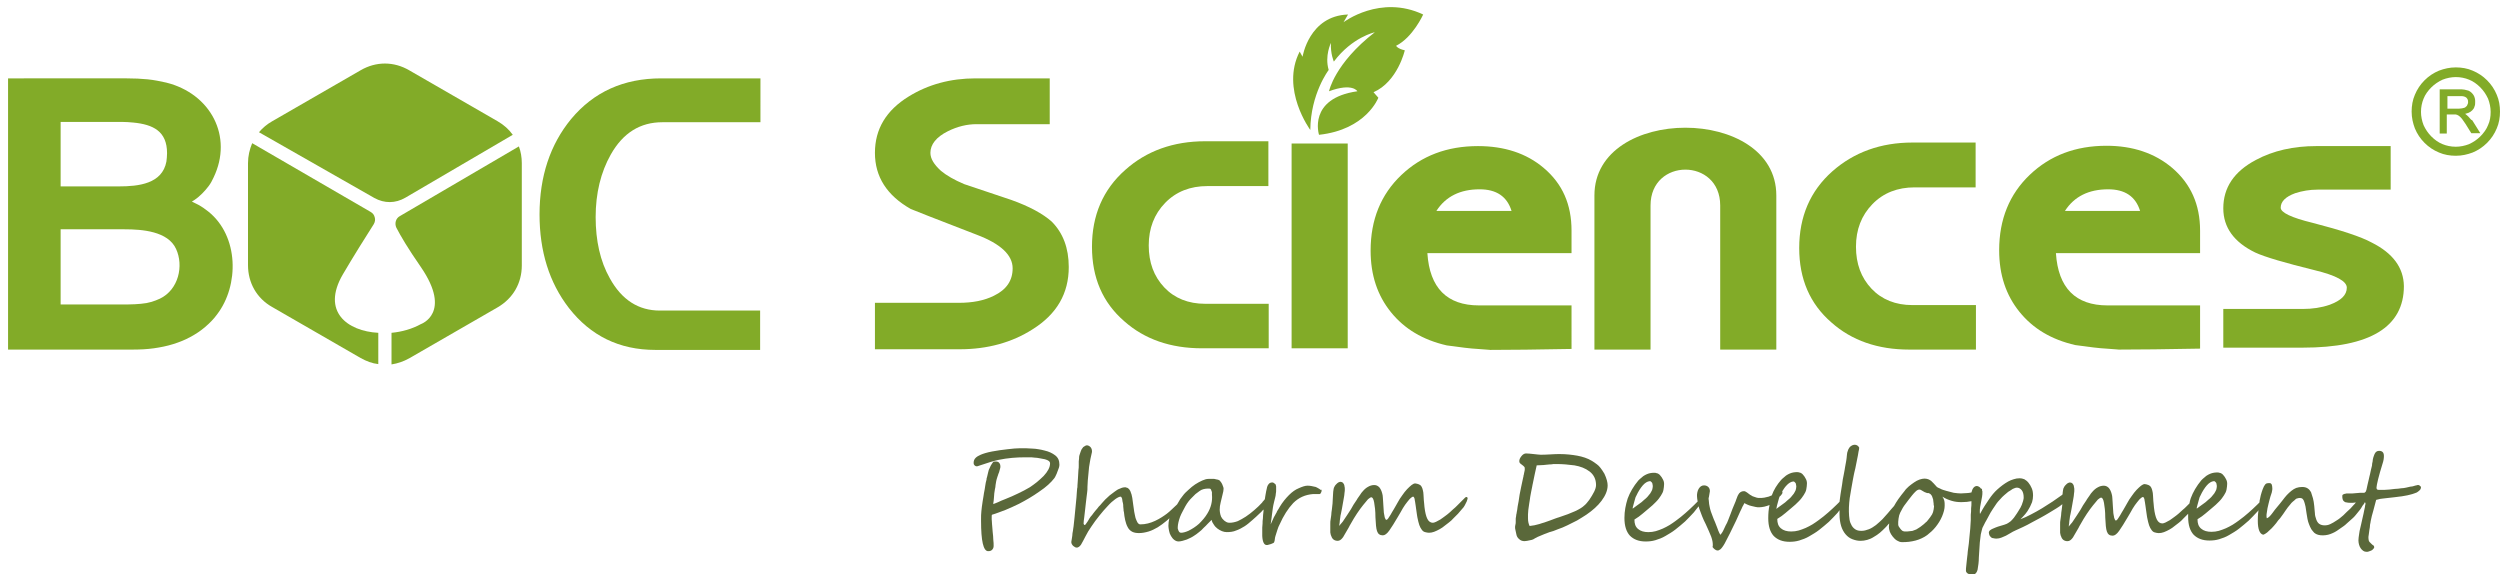 <?xml version="1.0" encoding="utf-8"?>
<!-- Generator: Adobe Illustrator 26.0.0, SVG Export Plug-In . SVG Version: 6.00 Build 0)  -->
<svg version="1.1" id="layer" xmlns="http://www.w3.org/2000/svg" xmlns:xlink="http://www.w3.org/1999/xlink" x="0px" y="0px"
	 viewBox="0 0 775.2 178.1" style="enable-background:new 0 0 775.2 178.1;" xml:space="preserve">
<style type="text/css">
	.st0{fill-rule:evenodd;clip-rule:evenodd;fill:#82AB28;}
	.st1{fill:#5A683A;}
</style>
<g>
	<g>
		<path class="st0" d="M478.7,52.1c-5.4-4.6-12.3-6.8-20.4-6.8c-9.6,0-17.5,3-23.8,9c-6.3,6-9.5,13.8-9.5,23.4
			c0,7.6,2.1,13.9,6.3,19.1c4.2,5.2,9.9,8.6,17.3,10.3c4.3,0.6,7.5,1,9.6,1.1c2.7,0.2,4,0.3,3.8,0.3c6.3,0,14.8-0.1,25.3-0.3V94.7
			h-28.7c-9.9,0-15.3-5.4-16-16.2h44.7v-7C487.3,63.4,484.5,57,478.7,52.1z M445.4,65.4c2.9-4.5,7.4-6.7,13.4-6.7
			c5.2,0,8.5,2.2,9.9,6.7H445.4z"/>
		<path class="st0" d="M494.4,60.6v47.8h17.4V63.7c0-14.8,21.6-14.8,21.6,0v44.7h17.4V60.6C550.8,32.6,494.4,32.6,494.4,60.6z"/>
		<path class="st0" d="M568.2,53.1c-6.9,6.1-10.3,14.1-10.3,23.8c0,9.6,3.3,17.3,10,23.1c6.3,5.6,14.4,8.4,24.1,8.4h20.7V94.6h-19.7
			c-5.2,0-9.5-1.7-12.7-5.1c-3.2-3.4-4.8-7.7-4.8-13c0-5.3,1.7-9.7,5.1-13.2c3.4-3.5,7.8-5.2,13.1-5.2h18.9V44.2h-19.6
			C583.2,44.2,574.9,47.2,568.2,53.1z"/>
		<path class="st0" d="M735.4,75.2c-3.3-1.8-9.4-3.8-18.3-6.1c-6.6-1.6-9.9-3.2-9.9-4.7c0-1.9,1.5-3.4,4.5-4.5
			c2.2-0.7,4.5-1.1,6.9-1.1h22.7V45.3h-23.1c-7,0-13.3,1.4-18.7,4.3c-6.8,3.6-10.1,8.6-10.1,15c0,5.9,3.3,10.5,9.9,13.7
			c3,1.4,9.2,3.2,18.5,5.5c6.6,1.6,9.9,3.4,9.9,5.4c0,2.3-1.8,4-5.3,5.3c-2.6,0.9-5.4,1.3-8.3,1.3h-24.7v12h24.6
			c20.9,0,31.4-6.4,31.4-19.1C745.3,83,742,78.5,735.4,75.2z"/>
		<path class="st0" d="M673.6,52.1c-5.4-4.6-12.3-6.9-20.4-6.9c-9.6,0-17.5,3-23.8,9c-6.3,6-9.5,13.8-9.5,23.4
			c0,7.6,2.1,13.9,6.3,19.1c4.2,5.2,9.9,8.6,17.3,10.3c4.3,0.6,7.5,1,9.6,1.1c2.7,0.2,4,0.3,3.8,0.3c6.3,0,14.8-0.1,25.3-0.3V94.7
			h-28.7c-9.9,0-15.3-5.4-16-16.2h44.7v-7C682.2,63.4,679.3,57,673.6,52.1z M640.3,65.4c2.9-4.5,7.4-6.7,13.4-6.7
			c5.2,0,8.5,2.2,9.9,6.7H640.3z"/>
		<path class="st0" d="M177.1,36.9c-6.5,7.9-9.8,17.8-9.8,29.6c0,11.4,3,21.1,9.1,29c6.7,8.6,15.6,13,26.8,13h32.5V96.3h-31.1
			c-6.6,0-11.8-3.3-15.5-10c-3-5.3-4.4-11.7-4.4-19c0-7.4,1.6-13.9,4.7-19.4c3.8-6.7,9.1-10,16-10h30.4V24.3H205
			C193.4,24.3,184.1,28.5,177.1,36.9z"/>
		<path class="st0" d="M64.6,65.6c-1-0.8-2-1.5-3.1-2.1c-0.5-0.3-1.1-0.5-1.6-0.8l-0.4-0.2l0.8-0.5c0.9-0.6,1.7-1.3,2.4-2
			c0.7-0.7,1.4-1.5,2-2.3c0.6-0.8,1.1-1.7,1.5-2.6c6.2-12.8-0.9-26.1-14.7-29.5c-1.8-0.4-3.7-0.8-5.7-1c-2-0.2-4.2-0.3-6.5-0.3H2.5
			v81.9v2.2h38.5c2.3,0,4.6-0.1,6.7-0.4c2.1-0.3,4.1-0.7,6-1.3c1.9-0.6,3.7-1.3,5.3-2.2c1.7-0.9,3.2-1.9,4.6-3.1
			c1.4-1.2,2.7-2.5,3.7-3.9C74.2,88.5,74.1,73.2,64.6,65.6z M18.8,37.8h18.9c1.3,0,2.5,0.1,3.6,0.2c6.2,0.6,10.5,2.7,10.5,9.5
			c0,0.9-0.1,1.8-0.2,2.6c-1.3,6.9-8.6,7.7-14.8,7.7H18.8V37.8z M49.6,92.6c-0.8,0.4-1.7,0.7-2.6,1c-1,0.3-2.1,0.5-3.3,0.6
			c-1.2,0.1-2.5,0.2-3.9,0.2H18.8V71.1l19.8,0c5.5,0,13.5,0.6,16,6.1C57,82.4,55.4,89.8,49.6,92.6z"/>
		<path class="st0" d="M313.6,62c-4.9-1.6-9.7-3.3-14.6-4.9c-3.1-1.3-5.5-2.7-7.2-4.1c-2.2-2-3.3-3.8-3.3-5.6c0-2.6,1.8-4.9,5.4-6.7
			c3-1.5,6-2.2,8.9-2.2h22.7V24.3h-23c-7.8,0-14.7,1.9-20.7,5.6c-7,4.3-10.5,10.1-10.5,17.5c0,7.4,3.7,13.2,11.1,17.4
			c0.7,0.3,7.5,3,20.5,8c7.4,2.8,11.1,6.3,11.1,10.4c0,3.8-1.9,6.6-5.8,8.5c-3,1.5-6.6,2.2-10.9,2.2h-26v14.4h26.3
			c8.6,0,16.2-2.1,22.6-6.2c7.5-4.7,11.2-11.1,11.2-19.3c0-5.9-1.8-10.6-5.3-14.1C323.4,66.3,319.2,64,313.6,62z"/>
		<path class="st0" d="M348.9,52.7c-6.9,6.1-10.3,14.1-10.3,23.8c0,9.6,3.3,17.3,10,23.1c6.3,5.6,14.4,8.4,24.1,8.4h20.7V94.2h-19.7
			c-5.2,0-9.5-1.7-12.7-5.1c-3.2-3.4-4.8-7.7-4.8-13c0-5.3,1.7-9.7,5.1-13.2c3.4-3.5,7.8-5.2,13.1-5.2h18.9V43.8h-19.6
			C363.8,43.8,355.5,46.8,348.9,52.7z"/>
		<rect x="400.5" y="44.5" class="st0" width="17.4" height="63.5"/>
		<path class="st0" d="M106.3,85.1c3.1-5.3,7.3-12,9.6-15.6c0.4-0.7,0.5-1.4,0.3-2.1c-0.2-0.8-0.6-1.3-1.3-1.7L78.2,44.4
			c-0.8,1.9-1.3,4-1.3,6.2v15.8v15.8c0,5.5,2.7,10.3,7.5,13l13.7,7.9l13.7,7.9c1.8,1,3.6,1.7,5.5,1.9v-9.7
			C107.7,102.7,99.6,96.6,106.3,85.1z"/>
		<path class="st0" d="M159,41.8c-1.2-1.7-2.8-3.1-4.7-4.2l-13.7-7.9l-13.7-7.9c-4.8-2.8-10.3-2.8-15.1,0l-13.7,7.9l-13.7,7.9
			c-1.6,0.9-3,2.1-4.1,3.4l35.8,20.4c3.1,1.7,6.5,1.7,9.6-0.1L159,41.8z"/>
		<path class="st0" d="M124,67c-1.3,0.7-1.7,2.3-1.1,3.6c1.3,2.5,3.5,6.3,7.6,12.2c9.8,14.3,0,17.7,0,17.7c-2.7,1.5-5.9,2.4-9.1,2.7
			v9.8c1.9-0.3,3.7-0.9,5.5-1.9l13.7-7.9l13.7-7.9c4.8-2.8,7.5-7.5,7.5-13V66.4V50.6c0-1.8-0.3-3.6-0.9-5.2L124,67z"/>
		<path class="st0" d="M774.2,29.4c-0.7-1.7-1.7-3.2-3-4.5c-1.3-1.3-2.8-2.3-4.5-3c-1.6-0.7-3.4-1-5.2-1c-1.9,0-3.6,0.4-5.2,1
			c-1.7,0.7-3.2,1.7-4.5,3c-1.3,1.3-2.3,2.8-3,4.5c-0.7,1.6-1,3.4-1,5.2c0,1.9,0.4,3.6,1,5.2c0.7,1.7,1.7,3.2,3,4.5
			c1.3,1.3,2.8,2.3,4.5,3c1.6,0.7,3.4,1,5.2,1c1.9,0,3.6-0.4,5.2-1c1.7-0.7,3.2-1.7,4.5-3c1.3-1.3,2.3-2.8,3-4.5
			c0.7-1.6,1-3.4,1-5.2C775.2,32.8,774.9,31,774.2,29.4z M771.5,38.8c-0.5,1.3-1.4,2.5-2.4,3.5c-1,1-2.2,1.8-3.5,2.4
			c-1.3,0.5-2.7,0.8-4.1,0.8c-1.5,0-2.9-0.3-4.1-0.8c-1.3-0.5-2.5-1.4-3.5-2.4c-1-1-1.8-2.2-2.4-3.5c-0.5-1.3-0.8-2.7-0.8-4.1
			c0-1.5,0.3-2.9,0.8-4.1c0.5-1.3,1.4-2.5,2.4-3.5c1-1,2.2-1.8,3.5-2.4c1.3-0.5,2.7-0.8,4.1-0.8c1.5,0,2.9,0.3,4.1,0.8
			c1.3,0.5,2.5,1.4,3.5,2.4c1,1,1.8,2.2,2.4,3.5c0.5,1.3,0.8,2.7,0.8,4.1C772.3,36.1,772.1,37.5,771.5,38.8z"/>
		<path class="st0" d="M765.7,36.5c-0.3-0.3-0.5-0.6-0.8-0.8c-0.1-0.1-0.3-0.2-0.5-0.4l0,0c0.4-0.1,0.7-0.2,1-0.3
			c0.5-0.2,0.9-0.5,1.2-0.8c0.3-0.3,0.6-0.7,0.7-1.2c0.2-0.4,0.2-0.9,0.2-1.4c0-0.4,0-0.8-0.1-1.1c-0.1-0.4-0.2-0.7-0.4-1
			c-0.4-0.6-0.9-1.1-1.6-1.4c-0.3-0.1-0.7-0.2-1.2-0.3c-0.5-0.1-1-0.1-1.6-0.1h-6.1v13.5v0.2h2.2v-5.9h1.8l0.6,0l0.4,0
			c0.1,0,0.2,0.1,0.4,0.1c0.1,0.1,0.2,0.1,0.4,0.2c0.1,0.1,0.2,0.2,0.4,0.3c0.1,0.1,0.3,0.3,0.5,0.5c0.2,0.2,0.4,0.5,0.6,0.8l0.7,1
			l1.8,2.9h2.8l-2.5-4C766.2,37.2,766,36.8,765.7,36.5z M764.2,33.4c-0.2,0.1-0.5,0.1-0.8,0.2c-0.3,0-0.6,0.1-1,0.1h-3.5v-3.9h3.9
			c0.5,0,0.9,0,1.2,0.1c0.3,0.1,0.6,0.2,0.8,0.4c0.2,0.2,0.3,0.4,0.4,0.6c0.1,0.2,0.1,0.5,0.1,0.8c0,0.2,0,0.4-0.1,0.5
			c-0.1,0.2-0.1,0.3-0.2,0.5c-0.1,0.2-0.2,0.3-0.4,0.4C764.6,33.2,764.4,33.3,764.2,33.4z"/>
		<path class="st0" d="M425.9,28.6c7.5-3.3,9.7-13,9.7-13c-2.3-0.5-2.7-1.4-2.7-1.4c5.2-2.6,8.4-9.7,8.4-9.7
			c-13.3-6.3-24.7,2.4-24.7,2.4l1.4-2.4c-12.1,0.4-14.1,13.1-14.1,13.1l-0.9-1.6c-6,11.7,3.3,24.3,3.3,24.3
			c0.1-11.3,5.7-18.6,5.7-18.6c-1.3-4.4,0.7-8.4,0.7-8.4c-0.2,3.3,0.9,5.8,0.9,5.8c5.7-7.6,12.7-9.1,12.7-9.1
			c-12.5,9.7-14.2,18.3-14.2,18.3c7.3-2.7,8.8,0,8.8,0C405.4,30.5,409,41.8,409,41.8c14.7-1.6,18.4-11.5,18.4-11.5L425.9,28.6z"/>
	</g>
	<g>
		<path class="st1" d="M327.2,141.2c-0.9-0.7-2-1.2-3.3-1.5c-0.7-0.2-1.3-0.3-1.9-0.4c-0.6-0.1-1.3-0.2-1.9-0.2
			c-0.6,0-1.3-0.1-1.9-0.1c-0.7,0-1.3,0-2.1,0c-0.8,0-2.1,0.1-3.7,0.3c-0.8,0.1-1.6,0.2-2.4,0.3c-0.8,0.1-1.6,0.3-2.4,0.4
			c-1.6,0.3-2.8,0.7-3.5,1c-0.7,0.3-1.2,0.6-1.6,1s-0.6,0.9-0.6,1.6c0,0.3,0.1,0.5,0.3,0.7c0.2,0.2,0.4,0.3,0.7,0.3
			c0.2,0,0.4-0.1,0.7-0.2c2.6-0.9,4.6-1.5,6-1.8c2.9-0.6,5.6-0.8,8.2-0.8c0.4,0,0.9,0,1.4,0c0.5,0,1,0,1.6,0.1
			c0.5,0,1.1,0.1,1.6,0.2c0.6,0.1,1.1,0.2,1.6,0.3c1.1,0.3,1.6,0.7,1.6,1.3c0,1.2-0.7,2.5-2,3.9c-0.7,0.7-1.4,1.3-2.1,1.9
			c-0.7,0.6-1.5,1.1-2.2,1.6c-1.2,0.7-2.3,1.3-3.6,1.9c-1.2,0.6-2.6,1.2-4.1,1.8c-0.8,0.3-1.5,0.6-2.1,0.9c-0.6,0.2-1.1,0.5-1.5,0.6
			c0-0.2,0-0.5,0.1-0.9c0-0.3,0.1-0.7,0.1-1.1c0-0.4,0.1-0.8,0.1-1.3c0.1-0.4,0.1-0.9,0.2-1.3c0.1-0.4,0.2-0.9,0.2-1.3
			c0.1-0.4,0.1-0.8,0.2-1.2c0.1-0.5,0.2-0.8,0.3-1.1c0-0.1,0.1-0.3,0.2-0.6s0.2-0.7,0.4-1.1c0.1-0.4,0.2-0.7,0.3-1.1
			c0.1-0.3,0.1-0.5,0.1-0.6c0-0.5-0.1-0.9-0.4-1.2c-0.2-0.3-0.6-0.4-1.1-0.4c-0.2,0-0.5,0-0.7,0.1c-0.3,0.4-0.6,0.8-0.8,1.2
			c-0.2,0.4-0.4,0.9-0.6,1.3c-0.1,0.5-0.3,1-0.4,1.6c-0.1,0.3-0.1,0.6-0.2,0.8c-0.1,0.2-0.1,0.4-0.1,0.6c-0.2,0.6-0.3,1.3-0.4,1.9
			c-0.1,0.7-0.2,1.4-0.4,2.3c-0.1,0.5-0.1,0.9-0.2,1.3c-0.1,0.4-0.1,0.8-0.2,1.2c-0.2,1.2-0.3,2.2-0.4,3.1c-0.1,0.9-0.1,1.6-0.1,2.4
			v0.6c0,6.2,0.7,9.4,2.2,9.4c0.5,0,0.9-0.1,1.2-0.4c0.3-0.3,0.5-0.7,0.5-1.2c0-0.6,0-1.2-0.1-1.9c0-0.7-0.1-1.6-0.2-2.5
			c-0.1-0.9-0.1-1.7-0.2-2.4c0-0.6-0.1-1.2-0.1-1.5v-0.6c0-0.4,0-0.7,0.1-0.8c1.4-0.4,2.8-1,4.2-1.5c1.4-0.6,2.8-1.2,4.2-1.9
			c2.1-1.1,4.2-2.3,6.3-3.8c2.1-1.4,3.6-2.8,4.6-4.1c0.2-0.2,0.3-0.5,0.5-0.9c0.2-0.3,0.3-0.7,0.5-1.2c0.4-0.9,0.6-1.6,0.6-2.1
			C328.5,142.8,328.1,141.9,327.2,141.2z"/>
		<path class="st1" d="M409.1,151.6c-0.3-0.2-0.7-0.4-1.1-0.6c-0.4-0.1-0.9-0.2-1.4-0.3c-0.5-0.1-0.9-0.1-1.2-0.1
			c-0.7,0-1.6,0.3-2.7,0.8c-1,0.4-2,1.1-3,2.1c-1,1-2,2.2-2.9,3.7c-0.2,0.4-0.4,0.7-0.6,1c-0.2,0.3-0.3,0.5-0.4,0.8
			c-0.1,0.2-0.3,0.4-0.4,0.7c-0.1,0.2-0.2,0.4-0.4,0.7c-0.1,0.3-0.3,0.6-0.4,0.9c-0.2,0.4-0.4,0.8-0.6,1.3c0.1-0.8,0.2-1.5,0.3-2.1
			c0.1-0.6,0.1-1.1,0.2-1.6c0.1-0.5,0.1-1,0.2-1.5c0.1-0.5,0.2-1.2,0.4-1.9c0.1-0.4,0.2-0.8,0.3-1.2c0.1-0.4,0.2-0.8,0.2-1.2
			c0.1-0.4,0.1-0.8,0.1-1.2c0-0.4,0-0.7,0-1.1c0-0.1-0.1-0.2-0.1-0.4s-0.2-0.3-0.3-0.4c-0.1-0.1-0.3-0.2-0.4-0.3
			c-0.2-0.1-0.3-0.1-0.4-0.1c-0.5,0-0.9,0.2-1.1,0.5c-0.3,0.3-0.5,0.8-0.6,1.4c-0.1,0.5-0.3,1.2-0.4,2c-0.1,0.4-0.1,0.8-0.2,1.3
			c-0.2,0.2-0.3,0.4-0.5,0.6c-0.2,0.2-0.3,0.3-0.3,0.4c-0.8,0.9-1.7,1.7-2.5,2.4s-1.7,1.4-2.6,2c-0.9,0.6-1.7,1-2.5,1.4
			c-0.8,0.3-1.7,0.5-2.5,0.5c-0.5,0-0.9-0.1-1.3-0.4c-0.4-0.2-0.7-0.6-1-0.9c-0.3-0.4-0.5-0.8-0.6-1.3c-0.1-0.5-0.2-0.9-0.2-1.4
			c0-0.8,0.1-1.5,0.3-2.3s0.4-1.6,0.6-2.5c0.2-0.7,0.3-1.3,0.3-1.7c0-0.2,0-0.4-0.1-0.6c-0.1-0.3-0.2-0.6-0.3-0.8
			c-0.1-0.3-0.3-0.5-0.4-0.7c-0.2-0.2-0.3-0.4-0.4-0.5c-0.2-0.1-0.5-0.3-0.8-0.3c-0.3-0.1-0.6-0.1-0.9-0.2c-0.3,0-0.6,0-0.9,0
			c-0.3,0-0.6,0-0.9,0c-0.6,0-1.2,0.2-1.9,0.5c-0.7,0.3-1.4,0.7-2.2,1.2c-0.7,0.5-1.4,1-2.1,1.7c-0.7,0.6-1.3,1.2-1.8,1.9
			c-0.5,0.6-1,1.3-1.4,2.1c-0.1,0.2-0.2,0.3-0.3,0.5c0,0,0,0,0,0c-0.6,0.6-1.2,1.1-1.7,1.6c-0.5,0.5-1,0.9-1.5,1.3
			c-0.5,0.4-1,0.7-1.6,1.1s-1.2,0.7-2,1.1c-1.5,0.7-3,1.1-4.6,1.1c-0.4,0-0.6-0.2-0.9-0.6c-0.2-0.4-0.4-0.8-0.6-1.4
			c-0.1-0.6-0.3-1.2-0.4-1.9c-0.1-0.7-0.2-1.4-0.3-2.1c-0.1-0.8-0.2-1.5-0.3-2.2c-0.1-0.7-0.3-1.4-0.6-2.1c-0.1-0.2-0.2-0.3-0.3-0.5
			c-0.1-0.1-0.3-0.3-0.4-0.4c-0.2-0.1-0.3-0.2-0.5-0.2c-0.2-0.1-0.3-0.1-0.4-0.1c-0.5,0-1,0.1-1.6,0.4c-0.6,0.2-1.1,0.5-1.6,0.9
			c-0.5,0.4-1.1,0.8-1.6,1.2c-0.5,0.4-0.9,0.9-1.4,1.3c-0.3,0.3-0.6,0.7-1,1.1c-0.3,0.4-0.7,0.8-1,1.1c-0.3,0.4-0.6,0.8-0.9,1.1
			c-0.3,0.4-0.6,0.7-0.8,1c-0.2,0.3-0.5,0.7-0.8,1c-0.3,0.4-0.5,0.7-0.7,1.1c-0.2,0.3-0.4,0.7-0.6,0.9c-0.2,0.3-0.3,0.5-0.5,0.6
			h-0.1c-0.1,0-0.1-0.1-0.2-0.2c-0.1-0.1-0.1-0.2-0.1-0.3c0-0.5,0.1-1.2,0.2-1.9c0.1-0.7,0.2-1.6,0.3-2.6c0.1-0.6,0.1-1.2,0.2-1.8
			c0.1-0.6,0.1-1.1,0.2-1.7c0.1-0.5,0.1-1.1,0.2-1.6c0.1-0.6,0.1-1.1,0.1-1.8c0-0.6,0.1-1.2,0.1-1.9c0.1-0.7,0.1-1.4,0.2-2.1
			c0.1-0.7,0.1-1.4,0.2-2.1c0.1-0.7,0.2-1.3,0.3-1.8c0-0.1,0.1-0.4,0.1-0.6c0.1-0.3,0.1-0.6,0.2-0.9c0.1-0.3,0.1-0.6,0.2-0.9
			c0.1-0.3,0.1-0.5,0.1-0.7c0-0.5-0.2-1-0.5-1.3c-0.3-0.3-0.7-0.5-1-0.5c-0.2,0-0.4,0-0.5,0.1c-0.2,0.1-0.3,0.2-0.5,0.3
			c-0.2,0.1-0.3,0.2-0.4,0.4c-0.1,0.1-0.2,0.3-0.3,0.4c-0.2,0.4-0.3,0.7-0.4,1c-0.1,0.3-0.2,0.6-0.3,0.9c-0.1,0.3-0.1,0.6-0.1,0.9
			c0,0.3-0.1,0.7-0.1,1c0,0.3,0,0.7,0,1.2c0,0.5,0,1-0.1,1.5c0,0.5-0.1,1.1-0.1,1.7c0,0.6-0.1,1.1-0.1,1.6c0,0.5-0.1,1-0.1,1.4
			c0,0.4,0,0.8-0.1,1c-0.1,0.8-0.1,1.7-0.2,2.7c-0.1,1-0.2,2-0.3,3.1c-0.1,1.1-0.2,2.1-0.3,3.1c-0.1,1-0.2,2-0.3,2.8
			c-0.1,0.4-0.1,0.9-0.2,1.4c-0.1,0.5-0.2,1-0.2,1.5c-0.1,0.5-0.1,0.9-0.2,1.3c-0.1,0.4-0.1,0.7-0.1,0.8c0,0.2,0.1,0.4,0.2,0.6
			c0.1,0.2,0.3,0.4,0.4,0.5s0.4,0.3,0.6,0.4c0.2,0.1,0.4,0.1,0.6,0.1c0.1,0,0.3-0.1,0.5-0.2c0.2-0.1,0.5-0.4,0.7-0.7
			c0.4-0.7,0.9-1.6,1.4-2.6c0.5-1,1.1-2,1.8-3c0.8-1.2,1.6-2.3,2.5-3.4c0.9-1.1,1.7-2.1,2.6-3c0.8-0.9,1.6-1.6,2.3-2.1
			c0.7-0.5,1.3-0.8,1.7-0.8c0.1,0,0.2,0.1,0.3,0.3c0.1,0.2,0.2,0.4,0.2,0.7s0.1,0.6,0.2,1c0.1,0.4,0.1,0.7,0.1,1.1
			c0,0.3,0.1,0.7,0.1,1c0,0.3,0,0.5,0.1,0.6c0.1,0.9,0.2,1.8,0.4,2.6c0.2,0.8,0.4,1.5,0.8,2.2c0.3,0.6,0.8,1.1,1.4,1.4
			c0.6,0.3,1.3,0.4,2.1,0.4c1,0,2-0.2,3-0.5c1-0.3,1.9-0.8,2.8-1.3c0.9-0.6,1.8-1.2,2.6-1.9c0.4-0.3,0.7-0.6,1-0.9
			c-0.2,0.8-0.3,1.6-0.3,2.4c0,0.4,0.1,0.9,0.2,1.5c0.1,0.6,0.3,1.1,0.6,1.6c0.3,0.5,0.6,0.9,1,1.2c0.4,0.3,0.8,0.5,1.4,0.5
			c0.4,0,0.7-0.1,1.2-0.2c0.4-0.1,0.9-0.3,1.3-0.4c0.4-0.2,0.9-0.4,1.3-0.6c0.4-0.2,0.7-0.4,1-0.6c0.5-0.3,1-0.7,1.5-1.1
			c0.5-0.4,1-0.8,1.4-1.3c0.5-0.4,0.9-0.9,1.3-1.3c0.4-0.4,0.8-0.8,1.2-1.2c0.1,0.6,0.4,1.1,0.7,1.5c0.3,0.5,0.7,0.9,1.1,1.2
			c0.4,0.3,0.9,0.6,1.4,0.8c0.5,0.2,1,0.3,1.5,0.3c1,0,2-0.1,2.9-0.5c0.9-0.3,1.8-0.8,2.6-1.3c0.8-0.5,1.6-1.2,2.4-1.9
			c0.8-0.7,1.6-1.4,2.4-2.2c0.2-0.2,0.5-0.4,0.7-0.7c0.1-0.2,0.3-0.3,0.4-0.4c0,0.1,0,0.3,0,0.4c-0.1,0.9-0.2,1.7-0.2,2.4
			c-0.1,0.6-0.1,1-0.1,1.5c0,0.4-0.1,0.9-0.1,1.3c0,0.4,0,0.8,0,1.2c0,0.4,0,0.9,0,1.4c0.1,1.9,0.6,2.9,1.5,2.8c0.1,0,0.2,0,0.5-0.1
			c0.2-0.1,0.5-0.1,0.7-0.2c0.2-0.1,0.5-0.2,0.7-0.3c0.2-0.1,0.3-0.2,0.3-0.3c0.1-0.3,0.2-0.6,0.2-0.9c0-0.3,0.1-0.6,0.2-1
			c0.2-0.7,0.4-1.3,0.6-1.9c0.2-0.6,0.4-1.2,0.7-1.7c1.2-2.7,2.6-4.9,4.2-6.6c1.7-1.7,3.7-2.6,6.2-2.8c0.1,0,0.2,0,0.4,0
			c0.2,0,0.4,0,0.6,0c0.2,0,0.4,0,0.6,0c0.2,0,0.3,0,0.4,0c0.1,0,0.2-0.1,0.3-0.2c0.1-0.1,0.1-0.3,0.2-0.4c0.1-0.2,0.1-0.3,0.1-0.5
			c0-0.2,0-0.3,0-0.3C409.6,152.1,409.4,151.8,409.1,151.6z M374.4,159.2c-0.7,1.2-1.6,2.2-2.6,3.2c-1,0.9-2.1,1.6-3.3,2.2
			c-0.9,0.4-1.7,0.6-2.3,0.6c-0.2,0-0.3-0.1-0.5-0.2c-0.1-0.1-0.2-0.3-0.3-0.5c-0.1-0.2-0.1-0.4-0.2-0.6c0-0.2,0-0.4,0-0.5
			c0-0.4,0.1-0.9,0.2-1.4c0.1-0.5,0.3-1.1,0.5-1.7c0.2-0.6,0.5-1.1,0.8-1.7c0.3-0.6,0.6-1.1,0.9-1.7c0.3-0.5,0.6-1,1-1.5
			c0.3-0.4,0.7-0.8,1-1.1c0.4-0.4,0.7-0.7,1.1-1.1c0.4-0.3,0.8-0.6,1.2-0.9c0.4-0.3,0.8-0.5,1.2-0.6c0.4-0.1,0.9-0.2,1.3-0.2
			c0.2,0,0.4,0,0.6,0c0.2,0,0.4,0.1,0.5,0.3c0.1,0.2,0.2,0.5,0.3,0.8c0,0.3,0,0.6,0,0.8C376,155.4,375.5,157.4,374.4,159.2z"/>
		<path class="st1" d="M454.7,154.1c-0.1,0-0.3,0.1-0.4,0.2c-0.5,0.5-0.9,0.9-1.3,1.3c-0.4,0.4-0.8,0.8-1.2,1.2
			c-0.4,0.4-0.8,0.8-1.2,1.1c-0.4,0.4-0.8,0.7-1.2,1.1c-0.4,0.4-0.9,0.7-1.4,1.1c-0.5,0.4-1,0.7-1.4,1c-0.5,0.3-0.9,0.5-1.3,0.7
			c-0.4,0.2-0.8,0.3-1,0.3c-0.7,0-1.3-0.4-1.7-1.2c-0.4-0.8-0.7-2-0.9-3.7c-0.1-0.8-0.1-1.5-0.2-2.1c0-0.6-0.1-1.2-0.1-1.7
			c0-0.5-0.1-1-0.2-1.4c-0.1-0.4-0.2-0.8-0.4-1.1c-0.1-0.1-0.2-0.3-0.3-0.4c-0.2-0.1-0.3-0.2-0.5-0.3c-0.2-0.1-0.4-0.1-0.6-0.2
			c-0.2,0-0.4-0.1-0.6-0.1c-0.3,0-0.7,0.2-1.1,0.5c-0.4,0.3-0.9,0.8-1.4,1.3c-0.5,0.5-1,1.2-1.5,1.9c-0.5,0.7-1,1.4-1.4,2.2
			c-0.4,0.8-0.9,1.5-1.2,2.1c-0.4,0.6-0.7,1.2-1,1.7c-0.6,1-1,1.6-1.3,1.6c0,0-0.1,0-0.2-0.1c-0.1-0.1-0.1-0.2-0.2-0.4
			c-0.1-0.2-0.2-0.4-0.2-0.7c-0.1-0.3-0.1-0.7-0.2-1.1c0-0.5-0.1-1-0.1-1.5c0-0.5-0.1-1-0.1-1.6c0-0.5-0.1-1-0.1-1.5
			c0-0.5-0.1-0.9-0.2-1.3c-0.2-0.8-0.5-1.4-0.9-1.9c-0.5-0.5-1-0.7-1.6-0.7c-0.6,0-1.3,0.2-1.8,0.5c-0.6,0.3-1.2,0.8-1.7,1.4
			c-0.3,0.3-0.6,0.7-0.9,1.2c-0.3,0.5-0.7,0.9-1,1.5c-0.3,0.5-0.7,1-1,1.5c-0.3,0.5-0.6,1-0.8,1.4c-0.4,0.6-0.7,1.1-1.1,1.7
			s-0.7,1.1-1,1.5c-0.3,0.5-0.6,0.9-0.9,1.2c-0.3,0.3-0.5,0.6-0.6,0.8c0-0.3,0-0.6,0.1-1c0-0.4,0.1-1,0.2-1.7c0-0.3,0.1-0.7,0.2-1.1
			s0.2-0.9,0.3-1.5c0.1-0.5,0.2-1.1,0.3-1.7c0.1-0.6,0.2-1.2,0.3-1.7c0.1-0.6,0.2-1.1,0.2-1.5c0.1-0.5,0.1-0.9,0.1-1.2
			c0-0.3,0-0.6-0.1-0.9c0-0.3-0.1-0.5-0.2-0.7c-0.1-0.2-0.3-0.4-0.4-0.5c-0.2-0.1-0.4-0.2-0.7-0.2c-0.2,0-0.3,0.1-0.6,0.2
			c-0.2,0.1-0.4,0.3-0.6,0.5c-0.2,0.2-0.4,0.4-0.5,0.6c-0.1,0.2-0.2,0.4-0.3,0.6c-0.1,0.3-0.1,0.7-0.2,1.2c0,0.5-0.1,1.1-0.1,1.7
			c0,0.6-0.1,1.2-0.1,1.9c-0.1,0.6-0.1,1.2-0.2,1.8c-0.1,0.7-0.2,1.3-0.2,1.8c-0.1,0.5-0.1,1-0.2,1.4c-0.1,0.4-0.1,0.9-0.1,1.3
			c0,0.4,0,0.9,0,1.4c0,0.3,0,0.6,0,0.8c0,0.2,0,0.4,0,0.5c0,0.2,0.1,0.3,0.1,0.5c0,0.2,0.1,0.4,0.2,0.6c0.3,1,1,1.5,2,1.5
			c0.5,0,1-0.3,1.4-0.8c0.2-0.2,0.4-0.5,0.6-0.9c0.2-0.4,0.5-0.8,0.7-1.2c0.2-0.4,0.5-0.8,0.7-1.2c0.2-0.4,0.4-0.8,0.6-1.1
			c0.7-1.2,1.3-2.3,2-3.3c0.7-1,1.3-1.9,1.9-2.6c0.6-0.7,1.1-1.3,1.5-1.8c0.5-0.4,0.8-0.6,1-0.6c0.4,0,0.7,0.5,0.9,1.6
			c0.2,1.1,0.4,2.6,0.4,4.6c0.1,2,0.2,3.5,0.5,4.3c0.3,0.9,0.9,1.3,1.8,1.3c0.6,0,1.3-0.5,2-1.5c0.7-1,1.6-2.4,2.7-4.3
			c0.5-0.9,1.1-1.8,1.5-2.6c0.5-0.8,0.9-1.4,1.4-2c0.4-0.5,0.8-1,1.1-1.2c0.3-0.3,0.5-0.4,0.7-0.4c0.1,0,0.2,0.1,0.3,0.3
			c0.1,0.2,0.2,0.5,0.2,0.8c0.1,0.3,0.1,0.7,0.2,1.2c0.1,0.4,0.1,0.9,0.2,1.4c0.1,0.5,0.1,0.9,0.2,1.4c0.1,0.5,0.1,0.9,0.2,1.3
			c0.2,1,0.4,1.8,0.6,2.4c0.2,0.6,0.5,1.1,0.8,1.5c0.3,0.4,0.6,0.6,1,0.7c0.4,0.1,0.8,0.2,1.2,0.2c0.5,0,1.1-0.1,1.6-0.3
			c0.6-0.2,1.1-0.5,1.7-0.8c0.6-0.3,1.1-0.7,1.6-1.1c0.5-0.4,0.9-0.7,1.3-1c0.5-0.4,1-0.8,1.4-1.3c0.5-0.5,1-1,1.4-1.4
			c0.4-0.5,0.8-0.9,1.2-1.4c0.4-0.4,0.7-0.8,0.9-1.2c0.1-0.2,0.2-0.4,0.3-0.6c0.1-0.2,0.2-0.4,0.3-0.6c0.1-0.2,0.1-0.4,0.2-0.6
			c0-0.2,0.1-0.3,0.1-0.5C455,154.3,454.9,154.1,454.7,154.1z"/>
		<path class="st1" d="M495.2,144c-0.7-0.5-1.2-0.9-1.6-1.1c-1.3-0.8-2.9-1.3-4.5-1.6c-1.7-0.3-3.5-0.5-5.4-0.5c-0.7,0-1.7,0-3,0.1
			c-1.4,0.1-2.4,0.1-3,0.1c-0.4,0-1.1-0.1-2.1-0.2c-1-0.1-1.8-0.2-2.4-0.2c-0.5,0-1,0.3-1.4,0.8c-0.4,0.5-0.7,1-0.7,1.6
			c0,0.3,0.1,0.5,0.2,0.6c0.1,0.1,0.3,0.3,0.6,0.5c0.3,0.2,0.5,0.4,0.7,0.6c0.2,0.2,0.2,0.4,0.2,0.7c0,0.2,0,0.5-0.1,0.8
			c-0.1,0.3-0.1,0.6-0.2,1c-0.1,0.2-0.1,0.4-0.1,0.5c0,0.1-0.1,0.3-0.1,0.4c-0.2,1-0.4,2-0.6,2.8s-0.3,1.7-0.5,2.5
			c-0.2,1.5-0.4,2.7-0.6,3.6c-0.1,0.9-0.2,1.5-0.3,1.9c0,0.1,0,0.3-0.1,0.5c0,0.2-0.1,0.5-0.1,0.8c-0.1,0.3-0.1,0.6-0.1,0.9
			c0,0.3,0,0.5,0,0.7c0,0.3,0,0.6-0.1,0.9c-0.1,0.4-0.1,0.6-0.1,0.8c0,0.2,0,0.5,0.1,0.8c0.1,0.4,0.2,0.8,0.3,1.4
			c0.1,0.6,0.4,1.1,0.9,1.5c0.4,0.4,1,0.6,1.6,0.6c0.3,0,1.1-0.1,2.3-0.4c0.3-0.1,0.6-0.2,1-0.5c0.2-0.1,0.4-0.2,0.6-0.3
			c0.2-0.1,0.3-0.2,0.4-0.2c1.4-0.6,2.6-1.1,3.5-1.4c0.8-0.2,1.7-0.5,2.6-0.9c0.9-0.3,1.9-0.7,2.9-1.2s2-1,3-1.5
			c1-0.6,2-1.2,2.9-1.8c1.9-1.3,3.5-2.7,4.7-4.3c1.2-1.6,1.9-3.2,1.9-4.8c0-0.9-0.3-2.1-1-3.6C496.6,145.4,495.9,144.5,495.2,144z
			 M494.3,152.5c-0.4,0.8-0.9,1.6-1.5,2.5c-0.3,0.4-0.6,0.8-0.8,1c-0.2,0.3-0.5,0.5-0.7,0.7c-1.2,1.2-3.9,2.4-7.9,3.7
			c-0.3,0.1-0.7,0.2-1.2,0.4c-0.5,0.2-1,0.4-1.6,0.6c-0.6,0.2-1.2,0.4-1.7,0.6c-0.6,0.2-1.1,0.3-1.6,0.5c-1,0.3-2,0.5-3,0.6
			c-0.3-0.6-0.5-1.4-0.5-2.3c0-0.4,0-0.8,0-1.3s0.1-0.9,0.1-1.4c0.1-0.5,0.1-0.9,0.2-1.4c0.1-0.5,0.1-0.9,0.2-1.3
			c0.1-0.4,0.1-0.9,0.2-1.4c0.1-0.5,0.2-1,0.3-1.6c0.1-0.6,0.2-1.1,0.3-1.5c0.1-0.4,0.1-0.7,0.2-1c0.2-1,0.4-2,0.6-2.9
			c0.2-0.9,0.4-1.8,0.6-2.7c0.7,0,1.4-0.1,2.1-0.1c0.6-0.1,1.3-0.1,2-0.2c0.4,0,0.7,0,1-0.1c0.3,0,0.6,0,0.9,0c1,0,1.9,0,2.9,0.1
			c0.9,0.1,1.9,0.2,2.8,0.3c1.8,0.3,3.4,0.9,4.7,1.9c1.3,1,2,2.4,2,4.2C494.9,151,494.7,151.7,494.3,152.5z"/>
		<path class="st1" d="M750.3,150.6c-0.1-0.1-0.1-0.1-0.2-0.2c-0.1,0-0.2,0-0.4,0c-0.1,0-0.3,0-0.4,0.1c-0.2,0-0.5,0.1-0.8,0.2
			c-0.3,0.1-0.7,0.2-1.1,0.2c-0.4,0.1-0.8,0.2-1.3,0.3c-0.5,0.1-1,0.2-1.5,0.2c-0.7,0.1-1.4,0.2-2,0.2c-0.6,0.1-1.1,0.1-1.7,0.2
			c-0.5,0-1.1,0.1-1.6,0.1c-0.5,0-1.1,0-1.7,0c-0.5,0-0.7-0.2-0.7-0.7c0-0.4,0.2-1.3,0.5-2.6c0.3-1.3,0.8-2.9,1.4-4.9
			c0.3-0.9,0.4-1.6,0.4-2.3c0-1.1-0.5-1.6-1.5-1.6c-0.6,0-1.1,0.3-1.4,1c-0.1,0.3-0.3,0.7-0.4,1.1c-0.1,0.4-0.2,0.8-0.2,1.2
			c-0.1,0.4-0.2,0.8-0.2,1.3c-0.1,0.4-0.2,0.8-0.3,1.2c-0.1,0.4-0.2,0.8-0.3,1.4c-0.1,0.5-0.3,1.1-0.4,1.7c-0.1,0.6-0.3,1.1-0.4,1.7
			c-0.1,0.5-0.2,1-0.3,1.4c-0.1,0.2-0.1,0.4-0.2,0.6c-0.1,0.1-0.2,0.2-0.3,0.3c-0.1,0.1-0.2,0.1-0.3,0.1c-0.1,0-0.2,0-0.3,0
			c-0.2,0-0.4,0-0.8,0c-0.4,0-0.8,0.1-1.2,0.1c-0.4,0-0.8,0.1-1.2,0.1c-0.4,0-0.7,0-0.8,0c-0.2,0-0.5,0-0.7,0c-0.3,0-0.5,0-0.8,0.1
			c-0.2,0-0.4,0.1-0.6,0.2c-0.2,0.1-0.3,0.2-0.3,0.4c0,0.4,0,0.8,0.1,1.1c0.1,0.3,0.2,0.5,0.5,0.7c0.2,0.2,0.5,0.3,0.8,0.3
			c0.3,0.1,0.7,0.1,1.2,0.1c0.1,0,0.4,0,0.7,0c0.3,0,0.6-0.1,0.9-0.1c-0.2,0.3-0.4,0.5-0.7,0.8c-0.4,0.4-0.7,0.8-1,1.1
			c-0.8,0.7-1.5,1.4-2.2,2.1c-0.7,0.6-1.4,1.2-2.1,1.6c-0.7,0.5-1.3,0.8-1.9,1.1c-0.6,0.3-1.2,0.4-1.8,0.4c-0.7,0-1.3-0.2-1.7-0.5
			s-0.7-0.8-0.9-1.4c-0.2-0.6-0.4-1.2-0.4-1.9c-0.1-0.7-0.1-1.4-0.2-2.2c-0.1-0.9-0.2-1.7-0.4-2.4c-0.2-0.7-0.4-1.3-0.6-1.9
			c-0.3-0.5-0.6-0.9-1.1-1.2s-1-0.4-1.7-0.4c-0.6,0-1.2,0.1-1.8,0.3c-0.5,0.2-1,0.5-1.5,0.9c-0.5,0.4-0.9,0.8-1.4,1.3
			c-0.4,0.5-0.9,1-1.3,1.6c-0.6,0.8-1.2,1.5-1.7,2.1c-0.5,0.6-1,1.2-1.4,1.8c-0.8,1.1-1.4,1.6-1.8,1.7c-0.1-0.2-0.1-0.5-0.1-0.7
			c0-0.3,0-0.7,0.1-1.1c0.1-0.4,0.1-0.9,0.2-1.3c0.1-0.4,0.2-0.9,0.3-1.3c0.1-0.4,0.2-0.8,0.3-1.2c0.1-0.4,0.2-0.8,0.3-1.1
			c0.1-0.3,0.2-0.6,0.3-0.9c0.1-0.3,0.2-0.6,0.2-0.8c0.1-0.3,0.1-0.6,0.1-0.9c0-0.5-0.1-0.9-0.2-1.2c-0.2-0.3-0.4-0.4-0.6-0.4
			c-0.2,0-0.3,0-0.5,0c-0.2,0-0.3,0.1-0.5,0.1c-0.2,0.1-0.3,0.2-0.4,0.3c-0.1,0.2-0.3,0.4-0.4,0.6c-0.3,0.6-0.5,1.2-0.7,1.8
			c-0.2,0.7-0.4,1.3-0.5,2c-0.1,0.4-0.2,0.8-0.2,1.2l-0.7,0.7c-0.9,0.9-1.8,1.7-2.7,2.5c-0.9,0.8-1.9,1.6-3,2.4
			c-0.6,0.4-1.2,0.9-1.9,1.3c-0.7,0.4-1.4,0.8-2.1,1.1c-0.7,0.3-1.5,0.6-2.2,0.8s-1.5,0.3-2.3,0.3c-1.3,0-2.4-0.3-3.2-1
			c-0.8-0.7-1.1-1.6-1.1-2.9c1-0.6,1.8-1.2,2.5-1.8c0.7-0.6,1.3-1.1,1.9-1.6c0.9-0.7,1.6-1.4,2.3-2.1s1.1-1.3,1.5-1.9
			c0.4-0.6,0.7-1.2,0.8-1.8s0.2-1.2,0.2-1.8c0-0.5-0.1-1-0.4-1.5c-0.2-0.4-0.5-0.9-0.9-1.3c-0.1-0.1-0.3-0.3-0.5-0.4
			s-0.4-0.2-0.6-0.2c-0.2-0.1-0.4-0.1-0.6-0.1c-0.2,0-0.3,0-0.4,0c-0.4,0-0.9,0.1-1.3,0.2c-0.4,0.1-0.8,0.3-1.2,0.5
			c-0.4,0.2-0.8,0.5-1.1,0.8c-0.4,0.3-0.7,0.6-1,0.9c-1.5,1.8-2.6,3.7-3.3,5.6c-0.2,0.5-0.3,1.1-0.4,1.6c-0.3,0.3-0.6,0.6-0.9,0.9
			c-0.4,0.4-0.8,0.8-1.2,1.1c-0.4,0.4-0.8,0.7-1.2,1.1c-0.4,0.4-0.9,0.7-1.4,1.1c-0.5,0.4-1,0.7-1.4,1c-0.5,0.3-0.9,0.5-1.3,0.7
			c-0.4,0.2-0.8,0.3-1,0.3c-0.7,0-1.3-0.4-1.7-1.2c-0.4-0.8-0.7-2-0.9-3.7c-0.1-0.8-0.1-1.5-0.2-2.1c0-0.6-0.1-1.2-0.1-1.7
			c0-0.5-0.1-1-0.2-1.4c-0.1-0.4-0.2-0.8-0.4-1.1c-0.1-0.1-0.2-0.3-0.3-0.4c-0.2-0.1-0.3-0.2-0.5-0.3c-0.2-0.1-0.4-0.1-0.6-0.2
			c-0.2,0-0.4-0.1-0.6-0.1c-0.3,0-0.7,0.2-1.1,0.5c-0.4,0.3-0.9,0.8-1.4,1.3c-0.5,0.5-1,1.2-1.5,1.9c-0.5,0.7-1,1.4-1.4,2.2
			c-0.4,0.8-0.9,1.5-1.2,2.1c-0.4,0.6-0.7,1.2-1,1.7c-0.6,1-1,1.6-1.3,1.6c0,0-0.1,0-0.2-0.1c-0.1-0.1-0.1-0.2-0.2-0.4
			c-0.1-0.2-0.2-0.4-0.2-0.7c-0.1-0.3-0.1-0.7-0.2-1.1c0-0.5-0.1-1-0.1-1.5c0-0.5-0.1-1-0.1-1.6c0-0.5-0.1-1-0.1-1.5
			c0-0.5-0.1-0.9-0.2-1.3c-0.2-0.8-0.5-1.4-0.9-1.9c-0.5-0.5-1-0.7-1.6-0.7c-0.6,0-1.3,0.2-1.8,0.5c-0.6,0.3-1.2,0.8-1.7,1.4
			c-0.3,0.3-0.6,0.7-0.9,1.2c-0.3,0.5-0.7,0.9-1,1.5c-0.3,0.5-0.7,1-1,1.5c-0.3,0.5-0.6,1-0.8,1.4c-0.4,0.6-0.7,1.1-1.1,1.7
			s-0.7,1.1-1,1.5c-0.3,0.5-0.6,0.9-0.9,1.2c-0.3,0.3-0.5,0.6-0.6,0.8c0-0.3,0-0.6,0.1-1c0-0.4,0.1-1,0.2-1.7c0-0.3,0.1-0.7,0.2-1.1
			c0.1-0.5,0.2-0.9,0.3-1.5c0.1-0.5,0.2-1.1,0.3-1.7c0.1-0.6,0.2-1.2,0.3-1.7c0.1-0.6,0.2-1.1,0.2-1.5c0.1-0.5,0.1-0.9,0.1-1.2
			c0-0.3,0-0.6-0.1-0.9c0-0.3-0.1-0.5-0.2-0.7c-0.1-0.2-0.3-0.4-0.4-0.5c-0.2-0.1-0.4-0.2-0.7-0.2c-0.2,0-0.3,0.1-0.6,0.2
			c-0.2,0.1-0.4,0.3-0.6,0.5c-0.2,0.2-0.4,0.4-0.5,0.6c-0.1,0.2-0.2,0.4-0.3,0.6c-0.1,0.3-0.1,0.7-0.2,1.2c0,0.2,0,0.4-0.1,0.7
			c-1,0.7-2,1.4-3,2.1c-1.1,0.7-2.2,1.4-3.3,2.1c-1.1,0.7-2.3,1.3-3.4,1.9c-1.1,0.6-2.2,1.1-3.3,1.5c0.5-0.5,1-1,1.5-1.6
			c0.5-0.6,0.9-1.2,1.2-1.8c0.4-0.6,0.6-1.3,0.9-1.9c0.2-0.7,0.3-1.3,0.3-2c0-0.9-0.1-1.6-0.4-2.3c-0.3-0.7-0.6-1.2-1-1.7
			c-0.4-0.5-0.8-0.8-1.3-1.1c-0.5-0.2-1-0.3-1.4-0.3c-0.7,0-1.3,0.1-1.9,0.3c-0.6,0.2-1.2,0.4-1.7,0.7c-0.6,0.3-1.1,0.7-1.7,1.1
			c-0.6,0.4-1.1,0.9-1.7,1.4c-0.9,0.8-1.8,1.9-2.6,3.1c-0.9,1.3-1.8,2.7-2.7,4.4c-0.1,0-0.1-0.2-0.1-0.6c0-0.4,0-0.9,0.1-1.5
			c0.1-0.5,0.2-1.1,0.3-1.6c0.1-0.6,0.2-1.1,0.3-1.6c0.1-0.5,0.1-1,0.1-1.5c0-0.1,0-0.3-0.1-0.4c0,0,0,0,0-0.1c0-0.1,0-0.3-0.1-0.5
			c-0.1,0-0.1,0-0.2,0.1c-0.1-0.1-0.1-0.2-0.2-0.3c-0.2-0.2-0.3-0.3-0.5-0.4c-0.2-0.1-0.4-0.2-0.6-0.2c-0.8,0-1.4,0.7-1.7,2
			c-0.5,0.1-1,0.2-1.5,0.2c-0.6,0-1.2,0.1-1.8,0.1s-1.4-0.1-2.2-0.2c-0.8-0.2-1.6-0.4-2.3-0.6c-0.7-0.2-1.4-0.4-1.9-0.7
			c-0.5-0.2-0.9-0.4-1-0.5c-0.4-0.4-0.7-0.8-1-1.1c-0.3-0.3-0.6-0.6-0.8-0.8c-0.3-0.2-0.6-0.4-0.9-0.5c-0.3-0.1-0.7-0.2-1.1-0.2
			c-0.5,0-1,0.1-1.6,0.3c-0.6,0.2-1.1,0.5-1.7,0.9c-0.6,0.4-1.1,0.8-1.6,1.2c-0.5,0.5-1,0.9-1.3,1.4c-0.7,0.9-1.4,1.7-2,2.6
			c-0.5,0.7-0.9,1.4-1.3,2.1c0,0,0,0,0,0c-0.2,0.2-0.5,0.6-0.8,0.9c-0.3,0.4-0.7,0.8-1.1,1.3c-0.5,0.6-1.1,1.2-1.7,1.9
			c-0.6,0.6-1.3,1.2-2,1.8c-0.7,0.5-1.4,1-2.2,1.3c-0.8,0.3-1.5,0.5-2.3,0.5c-0.7,0-1.3-0.1-1.8-0.4c-0.5-0.3-0.9-0.7-1.2-1.2
			c-0.3-0.5-0.6-1.2-0.7-1.9c-0.1-0.7-0.2-1.6-0.2-2.5c0-0.8,0-1.7,0.1-2.7c0.1-1,0.2-2,0.4-2.9c0.2-1,0.3-2,0.5-2.9
			c0.2-1,0.3-1.8,0.5-2.7c0.1-0.4,0.2-1.1,0.5-2.2c0.2-1,0.5-2.4,0.8-4c0.1-0.4,0.1-0.8,0.2-1.2c0.1-0.4,0.2-0.8,0.2-1.2
			c-0.3-0.6-0.8-0.9-1.4-0.9c-0.3,0-0.6,0.1-0.8,0.2c-0.2,0.1-0.5,0.3-0.7,0.5c-0.2,0.2-0.3,0.5-0.5,0.8c-0.1,0.3-0.2,0.6-0.3,0.9
			c0,0.2-0.1,0.4-0.1,0.7c0,0.3-0.1,0.6-0.1,1c-0.1,0.5-0.1,1-0.2,1.3c-0.1,0.4-0.1,0.7-0.2,1.1c-0.1,0.4-0.1,0.7-0.2,1.2
			c-0.1,0.4-0.2,1-0.3,1.6c-0.2,1-0.4,1.9-0.5,3c-0.2,1-0.3,2.1-0.5,3.1c-0.1,0.8-0.2,1.6-0.3,2.3l-0.8,0.8
			c-0.9,0.9-1.8,1.7-2.7,2.5c-0.9,0.8-1.9,1.6-3,2.4c-0.6,0.4-1.2,0.9-1.9,1.3c-0.7,0.4-1.4,0.8-2.1,1.1c-0.7,0.3-1.5,0.6-2.2,0.8
			s-1.5,0.3-2.3,0.3c-1.3,0-2.4-0.3-3.2-1c-0.8-0.7-1.1-1.6-1.1-2.9c1-0.6,1.8-1.2,2.5-1.8c0.7-0.6,1.3-1.1,1.9-1.6
			c0.9-0.7,1.6-1.4,2.3-2.1s1.1-1.3,1.5-1.9c0.4-0.6,0.7-1.2,0.8-1.8s0.2-1.2,0.2-1.8c0-0.5-0.1-1-0.4-1.5c-0.2-0.4-0.5-0.9-0.9-1.3
			c-0.1-0.1-0.3-0.3-0.5-0.4s-0.4-0.2-0.6-0.2c-0.2-0.1-0.4-0.1-0.6-0.1c-0.2,0-0.3,0-0.4,0c-0.4,0-0.9,0.1-1.3,0.2
			c-0.4,0.1-0.8,0.3-1.2,0.5c-0.4,0.2-0.8,0.5-1.1,0.8c-0.4,0.3-0.7,0.6-1,0.9c-1.3,1.5-2.3,3.1-2.9,4.8c-0.3,0.1-0.7,0.3-1,0.4
			c-0.4,0.1-0.8,0.2-1.3,0.3s-1,0.1-1.5,0.1c-0.3,0-0.6,0-0.9-0.1c-0.3-0.1-0.6-0.2-0.9-0.3c-0.3-0.1-0.6-0.2-0.8-0.4
			c-0.2-0.1-0.4-0.2-0.5-0.3c-0.1-0.1-0.3-0.2-0.4-0.3c-0.1-0.1-0.3-0.2-0.4-0.3c-0.2-0.1-0.3-0.2-0.5-0.3c-0.2-0.1-0.3-0.1-0.5-0.1
			c-0.4,0-0.7,0.1-1,0.3c-0.3,0.2-0.5,0.4-0.7,0.8c-0.1,0.2-0.3,0.5-0.4,0.9c-0.1,0.3-0.3,0.7-0.4,1.1c-0.2,0.4-0.3,0.8-0.5,1.2
			c-0.2,0.4-0.3,0.8-0.5,1.2c-0.2,0.5-0.4,1-0.6,1.6c-0.2,0.6-0.5,1.2-0.7,1.8c-0.2,0.6-0.5,1.2-0.8,1.7c-0.3,0.6-0.5,1.1-0.7,1.5
			c-0.2,0.4-0.4,0.8-0.6,1c-0.2,0.3-0.3,0.4-0.3,0.4c-0.1,0-0.2-0.2-0.4-0.6c-0.2-0.4-0.4-0.9-0.6-1.5c-0.2-0.6-0.5-1.2-0.7-1.8
			c-0.3-0.6-0.5-1.2-0.7-1.7c-0.2-0.5-0.4-1.1-0.6-1.6c-0.2-0.6-0.3-1.1-0.4-1.6c-0.1-0.5-0.2-1-0.2-1.4c0-0.4-0.1-0.7-0.1-0.9
			s0-0.4,0.1-0.6c0-0.2,0.1-0.4,0.1-0.6c0-0.2,0.1-0.4,0.1-0.6c0-0.2,0.1-0.4,0.1-0.6c0-0.6-0.2-1-0.5-1.3c-0.3-0.3-0.8-0.5-1.3-0.5
			c-0.4,0-0.7,0.1-1,0.3c-0.3,0.2-0.5,0.5-0.7,0.8c-0.2,0.3-0.3,0.7-0.4,1.1c-0.1,0.4-0.1,0.8-0.1,1.1c0,0.5,0.1,1,0.2,1.7l-1.1,1.1
			c-0.9,0.9-1.8,1.7-2.7,2.5c-0.9,0.8-1.9,1.6-3,2.4c-0.6,0.4-1.2,0.9-1.9,1.3c-0.7,0.4-1.4,0.8-2.1,1.1c-0.7,0.3-1.5,0.6-2.2,0.8
			s-1.5,0.3-2.3,0.3c-1.3,0-2.4-0.3-3.2-1c-0.8-0.7-1.1-1.6-1.1-2.9c1-0.6,1.8-1.2,2.5-1.8c0.7-0.6,1.3-1.1,1.9-1.6
			c0.9-0.7,1.6-1.4,2.3-2.1s1.1-1.3,1.5-1.9c0.4-0.6,0.7-1.2,0.8-1.8s0.2-1.2,0.2-1.8c0-0.5-0.1-1-0.4-1.5c-0.2-0.4-0.5-0.9-0.9-1.3
			c-0.1-0.1-0.3-0.3-0.5-0.4s-0.4-0.2-0.6-0.2c-0.2-0.1-0.4-0.1-0.6-0.1c-0.2,0-0.3,0-0.4,0c-0.4,0-0.9,0.1-1.3,0.2
			c-0.4,0.1-0.8,0.3-1.2,0.5c-0.4,0.2-0.8,0.5-1.1,0.8c-0.4,0.3-0.7,0.6-1,0.9c-1.5,1.8-2.6,3.7-3.3,5.6c-0.6,1.9-1,3.9-1,6
			c0,2.5,0.6,4.3,1.7,5.5c1.2,1.2,2.8,1.8,4.9,1.8c1,0,2-0.1,3-0.4c1-0.3,2.1-0.7,3.1-1.3c1-0.6,2.1-1.2,3.1-2c1-0.8,2-1.6,3-2.5
			c0.9-0.9,1.8-1.8,2.7-2.8c0.5-0.6,1-1.3,1.5-1.9c0.1,0.2,0.1,0.4,0.2,0.7c0.3,0.8,0.6,1.6,0.9,2.4c0.3,0.8,0.7,1.6,1.1,2.4
			c0.7,1.5,1.3,2.9,1.7,3.9c0.4,1.1,0.5,1.9,0.5,2.5c0,0.1,0,0.2,0,0.3c0,0.1,0,0.3-0.1,0.4c0.3,0.4,0.6,0.7,0.8,0.8
			c0.3,0.2,0.5,0.3,0.8,0.3c0.1,0,0.3,0,0.4-0.1c0.2-0.1,0.3-0.2,0.5-0.3c0.2-0.2,0.4-0.4,0.6-0.7c0.2-0.3,0.5-0.7,0.7-1.1
			c0.5-0.9,1-2,1.6-3.1c0.6-1.2,1.2-2.5,1.9-3.9c0.3-0.7,0.6-1.4,0.9-2c0.3-0.6,0.5-1.2,0.8-1.7c0.2-0.5,0.4-0.9,0.6-1.2
			c0.2-0.3,0.2-0.5,0.3-0.6c0.3,0.2,0.6,0.3,1,0.5c0.4,0.2,0.8,0.3,1.2,0.4c0.4,0.1,0.8,0.2,1.3,0.3c0.4,0.1,0.8,0.1,1.1,0.1
			c0.5,0,1-0.1,1.6-0.2c0.5-0.1,1-0.3,1.6-0.5c-0.3,1.3-0.4,2.7-0.4,4.1c0,2.5,0.6,4.3,1.7,5.5c1.2,1.2,2.8,1.8,4.9,1.8
			c1,0,2-0.1,3-0.4c1-0.3,2.1-0.7,3.1-1.3c1-0.6,2.1-1.2,3.1-2c1-0.8,2-1.6,3-2.5c0.9-0.9,1.8-1.8,2.7-2.8c0.2-0.3,0.4-0.5,0.6-0.8
			c0,0.4,0,0.9,0,1.3c0,1.4,0.2,2.6,0.5,3.6c0.3,1,0.8,1.9,1.4,2.6c0.6,0.7,1.3,1.2,2.1,1.5c0.8,0.3,1.6,0.5,2.5,0.5
			c0.7,0,1.4-0.1,2.1-0.3c0.7-0.2,1.4-0.5,2-0.9c0.7-0.4,1.3-0.8,1.9-1.3c0.6-0.5,1.1-1,1.6-1.5c0.3-0.3,0.7-0.7,1-1.1
			c0.1-0.1,0.2-0.2,0.3-0.3c0,0.4-0.1,0.7-0.1,1.1c0,0.4,0.1,0.9,0.3,1.5c0.2,0.5,0.5,1,0.9,1.5c0.4,0.5,0.8,0.9,1.3,1.2
			c0.5,0.3,1,0.5,1.5,0.5c0.7,0,1.5,0,2.2-0.1c0.7-0.1,1.4-0.2,2.1-0.4c0.7-0.2,1.3-0.4,1.9-0.7c0.6-0.3,1.2-0.6,1.7-1
			c0.9-0.7,1.8-1.5,2.6-2.5c0.8-1,1.5-2.1,2-3.3c0.5-1.2,0.8-2.3,0.8-3.3c0-0.6,0-1.1-0.1-1.5c-0.1-0.4-0.3-0.9-0.6-1.3
			c0.9,0.6,1.9,1,2.9,1.3c1,0.3,2,0.4,3,0.4c1.2,0,2.2-0.1,3.1-0.3c0,0.1,0,0.2,0,0.4c0,0.6,0,1.2-0.1,1.8c0,0.7,0,1.3-0.1,2
			c0,0.6,0,1.2,0,1.6c-0.1,1.8-0.2,3.6-0.4,5.1c-0.1,1.6-0.3,3-0.5,4.4c0,0.2-0.1,0.6-0.1,1.1c-0.1,0.5-0.1,1.1-0.2,1.7
			c-0.1,0.6-0.1,1.3-0.2,1.9c-0.1,0.6-0.1,1.2-0.1,1.6c0,0.2,0.1,0.4,0.2,0.5c0.1,0.2,0.3,0.3,0.5,0.4s0.4,0.2,0.6,0.3
			c0.2,0.1,0.4,0.1,0.5,0.1c0.5,0,0.9-0.2,1.2-0.5c0.3-0.3,0.5-0.7,0.6-1.1c0.2-1.2,0.4-2.4,0.4-3.8c0.1-1.4,0.2-3,0.3-4.7
			c0.1-0.9,0.2-1.7,0.3-2.5c0.2-0.7,0.3-1.4,0.5-2c0.4-0.7,0.7-1.5,1.2-2.3c0.4-0.8,0.9-1.6,1.3-2.4c0.5-0.8,1-1.6,1.5-2.3
			c0.5-0.8,1.1-1.5,1.7-2.1c0.2-0.3,0.6-0.6,1-1c0.4-0.4,0.9-0.7,1.3-1.1c0.5-0.3,1-0.6,1.4-0.9c0.5-0.2,0.9-0.4,1.3-0.4
			c0.6,0,1.1,0.3,1.5,0.8c0.4,0.5,0.6,1.3,0.6,2.2c0,0.2,0,0.5-0.1,0.8c-0.1,0.3-0.1,0.6-0.3,1c-0.1,0.3-0.2,0.7-0.4,1
			c-0.1,0.3-0.3,0.6-0.5,0.9c-0.2,0.4-0.5,0.8-0.8,1.3c-0.3,0.4-0.6,0.9-0.9,1.3c-0.3,0.4-0.7,0.8-1,1.1c-0.4,0.3-0.8,0.6-1.2,0.8
			c-0.2,0.1-0.5,0.2-0.8,0.3c-0.3,0.1-0.6,0.2-1,0.3c-0.3,0.1-0.7,0.2-1,0.3c-0.3,0.1-0.6,0.2-0.8,0.3c-0.2,0.1-0.5,0.2-0.7,0.3
			c-0.2,0.1-0.5,0.2-0.6,0.3c-0.2,0.1-0.4,0.3-0.5,0.4c-0.1,0.2-0.2,0.3-0.2,0.5c0,0.3,0.1,0.6,0.2,0.9c0.1,0.2,0.3,0.4,0.5,0.6
			c0.2,0.2,0.5,0.3,0.8,0.3c0.3,0.1,0.6,0.1,0.9,0.1c0.5,0,1-0.1,1.5-0.3c0.5-0.2,0.9-0.4,1.4-0.6c0.5-0.3,0.9-0.5,1.4-0.8
			c0.5-0.3,1-0.6,1.5-0.8c0.7-0.3,1.5-0.7,2.4-1.1c0.9-0.4,1.8-0.9,2.7-1.4c0.9-0.5,1.9-1,2.8-1.5c0.9-0.5,1.8-1,2.6-1.5
			c0.8-0.5,1.6-1,2.3-1.4c0.7-0.4,1.2-0.8,1.7-1.2c0,0,0.1,0,0.1-0.1c-0.1,0.6-0.1,1.2-0.2,1.7c-0.1,0.7-0.2,1.3-0.2,1.8
			c-0.1,0.5-0.1,1-0.2,1.4c-0.1,0.4-0.1,0.9-0.1,1.3c0,0.4,0,0.9,0,1.4c0,0.3,0,0.6,0,0.8c0,0.2,0,0.4,0,0.5c0,0.2,0.1,0.3,0.1,0.5
			c0,0.2,0.1,0.4,0.2,0.6c0.3,1,1,1.5,2,1.5c0.5,0,1-0.3,1.4-0.8c0.2-0.2,0.4-0.5,0.6-0.9c0.2-0.4,0.5-0.8,0.7-1.2
			c0.2-0.4,0.5-0.8,0.7-1.2c0.2-0.4,0.4-0.8,0.6-1.1c0.7-1.2,1.3-2.3,2-3.3c0.7-1,1.3-1.9,1.9-2.6c0.6-0.7,1.1-1.3,1.5-1.8
			c0.5-0.4,0.8-0.6,1-0.6c0.4,0,0.7,0.5,0.9,1.6c0.2,1.1,0.4,2.6,0.4,4.6c0.1,2,0.2,3.5,0.5,4.3c0.3,0.9,0.9,1.3,1.8,1.3
			c0.6,0,1.3-0.5,2-1.5c0.7-1,1.6-2.4,2.7-4.3c0.5-0.9,1.1-1.8,1.5-2.6c0.5-0.8,0.9-1.4,1.4-2c0.4-0.5,0.8-1,1.1-1.2
			c0.3-0.3,0.5-0.4,0.7-0.4c0.1,0,0.2,0.1,0.3,0.3c0.1,0.2,0.2,0.5,0.2,0.8c0.1,0.3,0.1,0.7,0.2,1.2c0.1,0.4,0.1,0.9,0.2,1.4
			c0.1,0.5,0.1,0.9,0.2,1.4c0.1,0.5,0.1,0.9,0.2,1.3c0.2,1,0.4,1.8,0.6,2.4c0.2,0.6,0.5,1.1,0.8,1.5c0.3,0.4,0.6,0.6,1,0.7
			c0.4,0.1,0.8,0.2,1.2,0.2c0.5,0,1.1-0.1,1.6-0.3c0.6-0.2,1.1-0.5,1.7-0.8c0.6-0.3,1.1-0.7,1.6-1.1c0.5-0.4,0.9-0.7,1.3-1
			c0.5-0.4,1-0.8,1.4-1.3c0.5-0.5,1-1,1.4-1.4c0,0,0,0,0.1-0.1c0,0.3,0,0.7,0,1c0,2.5,0.6,4.3,1.7,5.5c1.2,1.2,2.8,1.8,4.9,1.8
			c1,0,2-0.1,3-0.4c1-0.3,2.1-0.7,3.1-1.3c1-0.6,2.1-1.2,3.1-2c1-0.8,2-1.6,3-2.5c0.9-0.9,1.8-1.8,2.7-2.8c0.1-0.1,0.2-0.2,0.3-0.4
			c0,0,0,0.1,0,0.1c-0.2,1.4-0.2,2.5-0.2,3.2c0,2.6,0.6,4.1,1.7,4.3c0.3-0.1,0.7-0.3,1.2-0.7c0.4-0.4,0.9-0.8,1.4-1.3
			c0.5-0.5,0.9-1,1.4-1.6c0.4-0.6,0.8-1.1,1.2-1.5c0.7-0.9,1.3-1.8,1.7-2.4c0.5-0.7,0.9-1.3,1.3-1.7c0.4-0.5,0.7-0.9,1-1.1
			s0.6-0.5,0.8-0.7c0.2-0.2,0.5-0.3,0.7-0.3c0.2-0.1,0.5-0.1,0.7-0.1c0.3,0,0.6,0.1,0.8,0.3c0.2,0.2,0.4,0.5,0.5,0.9
			c0.1,0.4,0.3,0.9,0.4,1.5c0.1,0.6,0.2,1.2,0.3,2c0.1,0.6,0.2,1.2,0.3,1.8c0.1,0.6,0.3,1.2,0.5,1.7c0.2,0.5,0.4,1,0.7,1.5
			c0.3,0.4,0.6,0.8,0.9,1.1c0.7,0.6,1.6,0.8,2.7,0.8c0.6,0,1.1-0.1,1.6-0.2c0.5-0.1,0.9-0.3,1.4-0.5c0.4-0.2,0.9-0.4,1.3-0.7
			c0.4-0.3,0.9-0.6,1.3-0.9c0.6-0.4,1.2-0.8,1.8-1.4c0.6-0.5,1.2-1.1,1.8-1.6s1.1-1.2,1.6-1.8c0.5-0.6,1-1.2,1.3-1.8
			c0.1-0.2,0.3-0.5,0.5-0.7c0.2-0.2,0.3-0.5,0.4-0.7c0,0,0,0,0,0c0.1,0.1,0.2,0.3,0.2,0.5c0,0,0,0.2-0.1,0.4c0,0.2-0.1,0.4-0.1,0.7
			c-0.1,0.3-0.1,0.6-0.2,0.9c-0.1,0.3-0.1,0.7-0.2,1c-0.2,0.7-0.3,1.5-0.5,2.2c-0.2,0.8-0.3,1.5-0.5,2.2c-0.2,0.7-0.3,1.4-0.4,2.1
			c-0.1,0.7-0.2,1.3-0.2,1.9c0,0.5,0.1,0.9,0.2,1.3c0.1,0.4,0.3,0.8,0.5,1.1c0.2,0.3,0.5,0.6,0.8,0.8c0.3,0.2,0.6,0.3,1,0.3
			c0.2,0,0.5,0,0.7-0.1c0.3-0.1,0.5-0.2,0.8-0.3c0.2-0.1,0.5-0.3,0.6-0.5c0.2-0.2,0.3-0.3,0.3-0.5c0-0.3-0.1-0.5-0.3-0.6
			c-0.2-0.1-0.4-0.3-0.6-0.5c-0.2-0.2-0.4-0.4-0.6-0.6c-0.2-0.3-0.3-0.7-0.3-1.2c0-0.2,0-0.6,0.1-1c0.1-0.5,0.1-1,0.2-1.5
			c0.1-0.5,0.2-1.1,0.2-1.6c0.1-0.5,0.2-0.9,0.2-1.1c0.2-1.1,0.5-2.2,0.8-3.2c0.3-1.1,0.6-2.2,0.9-3.4c0.3-0.1,0.7-0.2,1.2-0.3
			c0.5-0.1,1-0.1,1.6-0.2c0.6-0.1,1.2-0.1,1.8-0.2c0.6-0.1,1.2-0.1,1.7-0.2c0.5-0.1,1-0.1,1.6-0.2c0.6-0.1,1.1-0.2,1.7-0.3
			c0.6-0.1,1.1-0.3,1.6-0.4c0.5-0.2,1-0.3,1.4-0.5c0.3-0.2,0.6-0.4,0.9-0.7c0.3-0.3,0.4-0.6,0.4-1.1
			C750.4,150.8,750.4,150.7,750.3,150.6z M681.3,156.9c0.1-0.4,0.2-0.7,0.3-1.1c0.1-0.4,0.2-0.7,0.3-1.1c0.1-0.4,0.2-0.7,0.4-1
			c0.6-1.3,1.3-2.4,2-3.2c0.7-0.8,1.4-1.2,2.1-1.3c0.2,0,0.3,0,0.4,0.1c0.1,0.1,0.2,0.2,0.3,0.3c0.1,0.1,0.2,0.3,0.2,0.5
			c0,0.2,0.1,0.4,0.1,0.6c0,0.4-0.1,0.8-0.2,1.2c-0.2,0.4-0.4,0.8-0.6,1.1c-0.3,0.4-0.6,0.7-0.9,1.1c-0.3,0.3-0.6,0.6-1,0.9
			c-0.5,0.5-1,0.9-1.6,1.3c-0.6,0.4-1.2,0.9-1.9,1.4C681.1,157.6,681.2,157.3,681.3,156.9z M506.4,156.9c0.1-0.4,0.2-0.7,0.3-1.1
			c0.1-0.4,0.2-0.7,0.3-1.1c0.1-0.4,0.2-0.7,0.4-1c0.6-1.3,1.3-2.4,2-3.2c0.7-0.8,1.4-1.2,2.1-1.3c0.2,0,0.3,0,0.4,0.1
			c0.1,0.1,0.2,0.2,0.3,0.3c0.1,0.1,0.2,0.3,0.2,0.5c0,0.2,0.1,0.4,0.1,0.6c0,0.4-0.1,0.8-0.2,1.2c-0.2,0.4-0.4,0.8-0.6,1.1
			c-0.3,0.4-0.6,0.7-0.9,1.1c-0.3,0.3-0.6,0.6-1,0.9c-0.5,0.5-1,0.9-1.6,1.3c-0.6,0.4-1.2,0.9-1.9,1.4
			C506.2,157.6,506.3,157.3,506.4,156.9z M553.9,150.6c0.7-0.8,1.4-1.2,2.1-1.3c0.2,0,0.3,0,0.4,0.1c0.1,0.1,0.2,0.2,0.3,0.3
			c0.1,0.1,0.2,0.3,0.2,0.5c0,0.2,0.1,0.4,0.1,0.6c0,0.4-0.1,0.8-0.2,1.2c-0.2,0.4-0.4,0.8-0.6,1.1c-0.3,0.4-0.6,0.7-0.9,1.1
			c-0.3,0.3-0.6,0.6-1,0.9c-0.5,0.5-1,0.9-1.6,1.3c-0.6,0.4-1.2,0.9-1.9,1.4c0.1-0.3,0.1-0.6,0.2-1c0.1-0.4,0.2-0.7,0.3-1.1
			c0.1-0.4,0.2-0.7,0.3-1.1c0.1-0.2,0.1-0.4,0.2-0.6c0,0,0.1,0,0.1-0.1c0.2-0.1,0.3-0.3,0.4-0.4c0.1-0.1,0.2-0.3,0.3-0.4
			c0.1-0.2,0.1-0.3,0.1-0.5c0-0.1,0-0.2-0.1-0.2C553,151.8,553.4,151.1,553.9,150.6z M599.7,157.1c0,0.2-0.1,0.5-0.1,0.8
			c-0.1,0.3-0.1,0.6-0.2,0.9c-0.1,0.3-0.2,0.5-0.3,0.7c-0.2,0.3-0.4,0.6-0.6,0.9c-0.2,0.3-0.5,0.6-0.7,0.9c-0.2,0.3-0.5,0.6-0.8,0.8
			c-0.3,0.3-0.5,0.5-0.8,0.7c-0.5,0.4-1,0.8-1.4,1c-0.4,0.3-0.8,0.5-1.2,0.6c-0.4,0.2-0.8,0.3-1.3,0.3c-0.5,0.1-1,0.1-1.7,0.1
			c-0.2,0-0.5-0.1-0.7-0.2c-0.2-0.2-0.5-0.4-0.6-0.6c-0.2-0.2-0.3-0.5-0.5-0.7c-0.1-0.2-0.2-0.4-0.2-0.6c0-0.3,0-0.6,0-0.9
			c0-0.3,0.1-0.7,0.1-1c0.1-0.3,0.1-0.7,0.2-1c0.1-0.3,0.2-0.6,0.3-0.8c0.3-0.6,0.6-1.1,0.8-1.5s0.6-0.9,0.9-1.3
			c0.3-0.4,0.6-0.8,0.9-1.2c0.3-0.4,0.7-0.9,1.1-1.4c0.2-0.2,0.4-0.5,0.6-0.7c0.2-0.2,0.4-0.4,0.6-0.6c0.2-0.2,0.4-0.3,0.6-0.4
			c0.2-0.1,0.4-0.1,0.5-0.1c0.2,0,0.5,0.1,0.9,0.4c0.4,0.3,0.9,0.5,1.5,0.7c0.4-0.1,0.7,0.1,1,0.3c0.3,0.3,0.5,0.6,0.6,1
			c0.2,0.4,0.3,0.9,0.3,1.3c0.1,0.5,0.1,0.9,0.1,1.2C599.7,156.7,599.7,156.8,599.7,157.1z"/>
	</g>
</g>
</svg>
